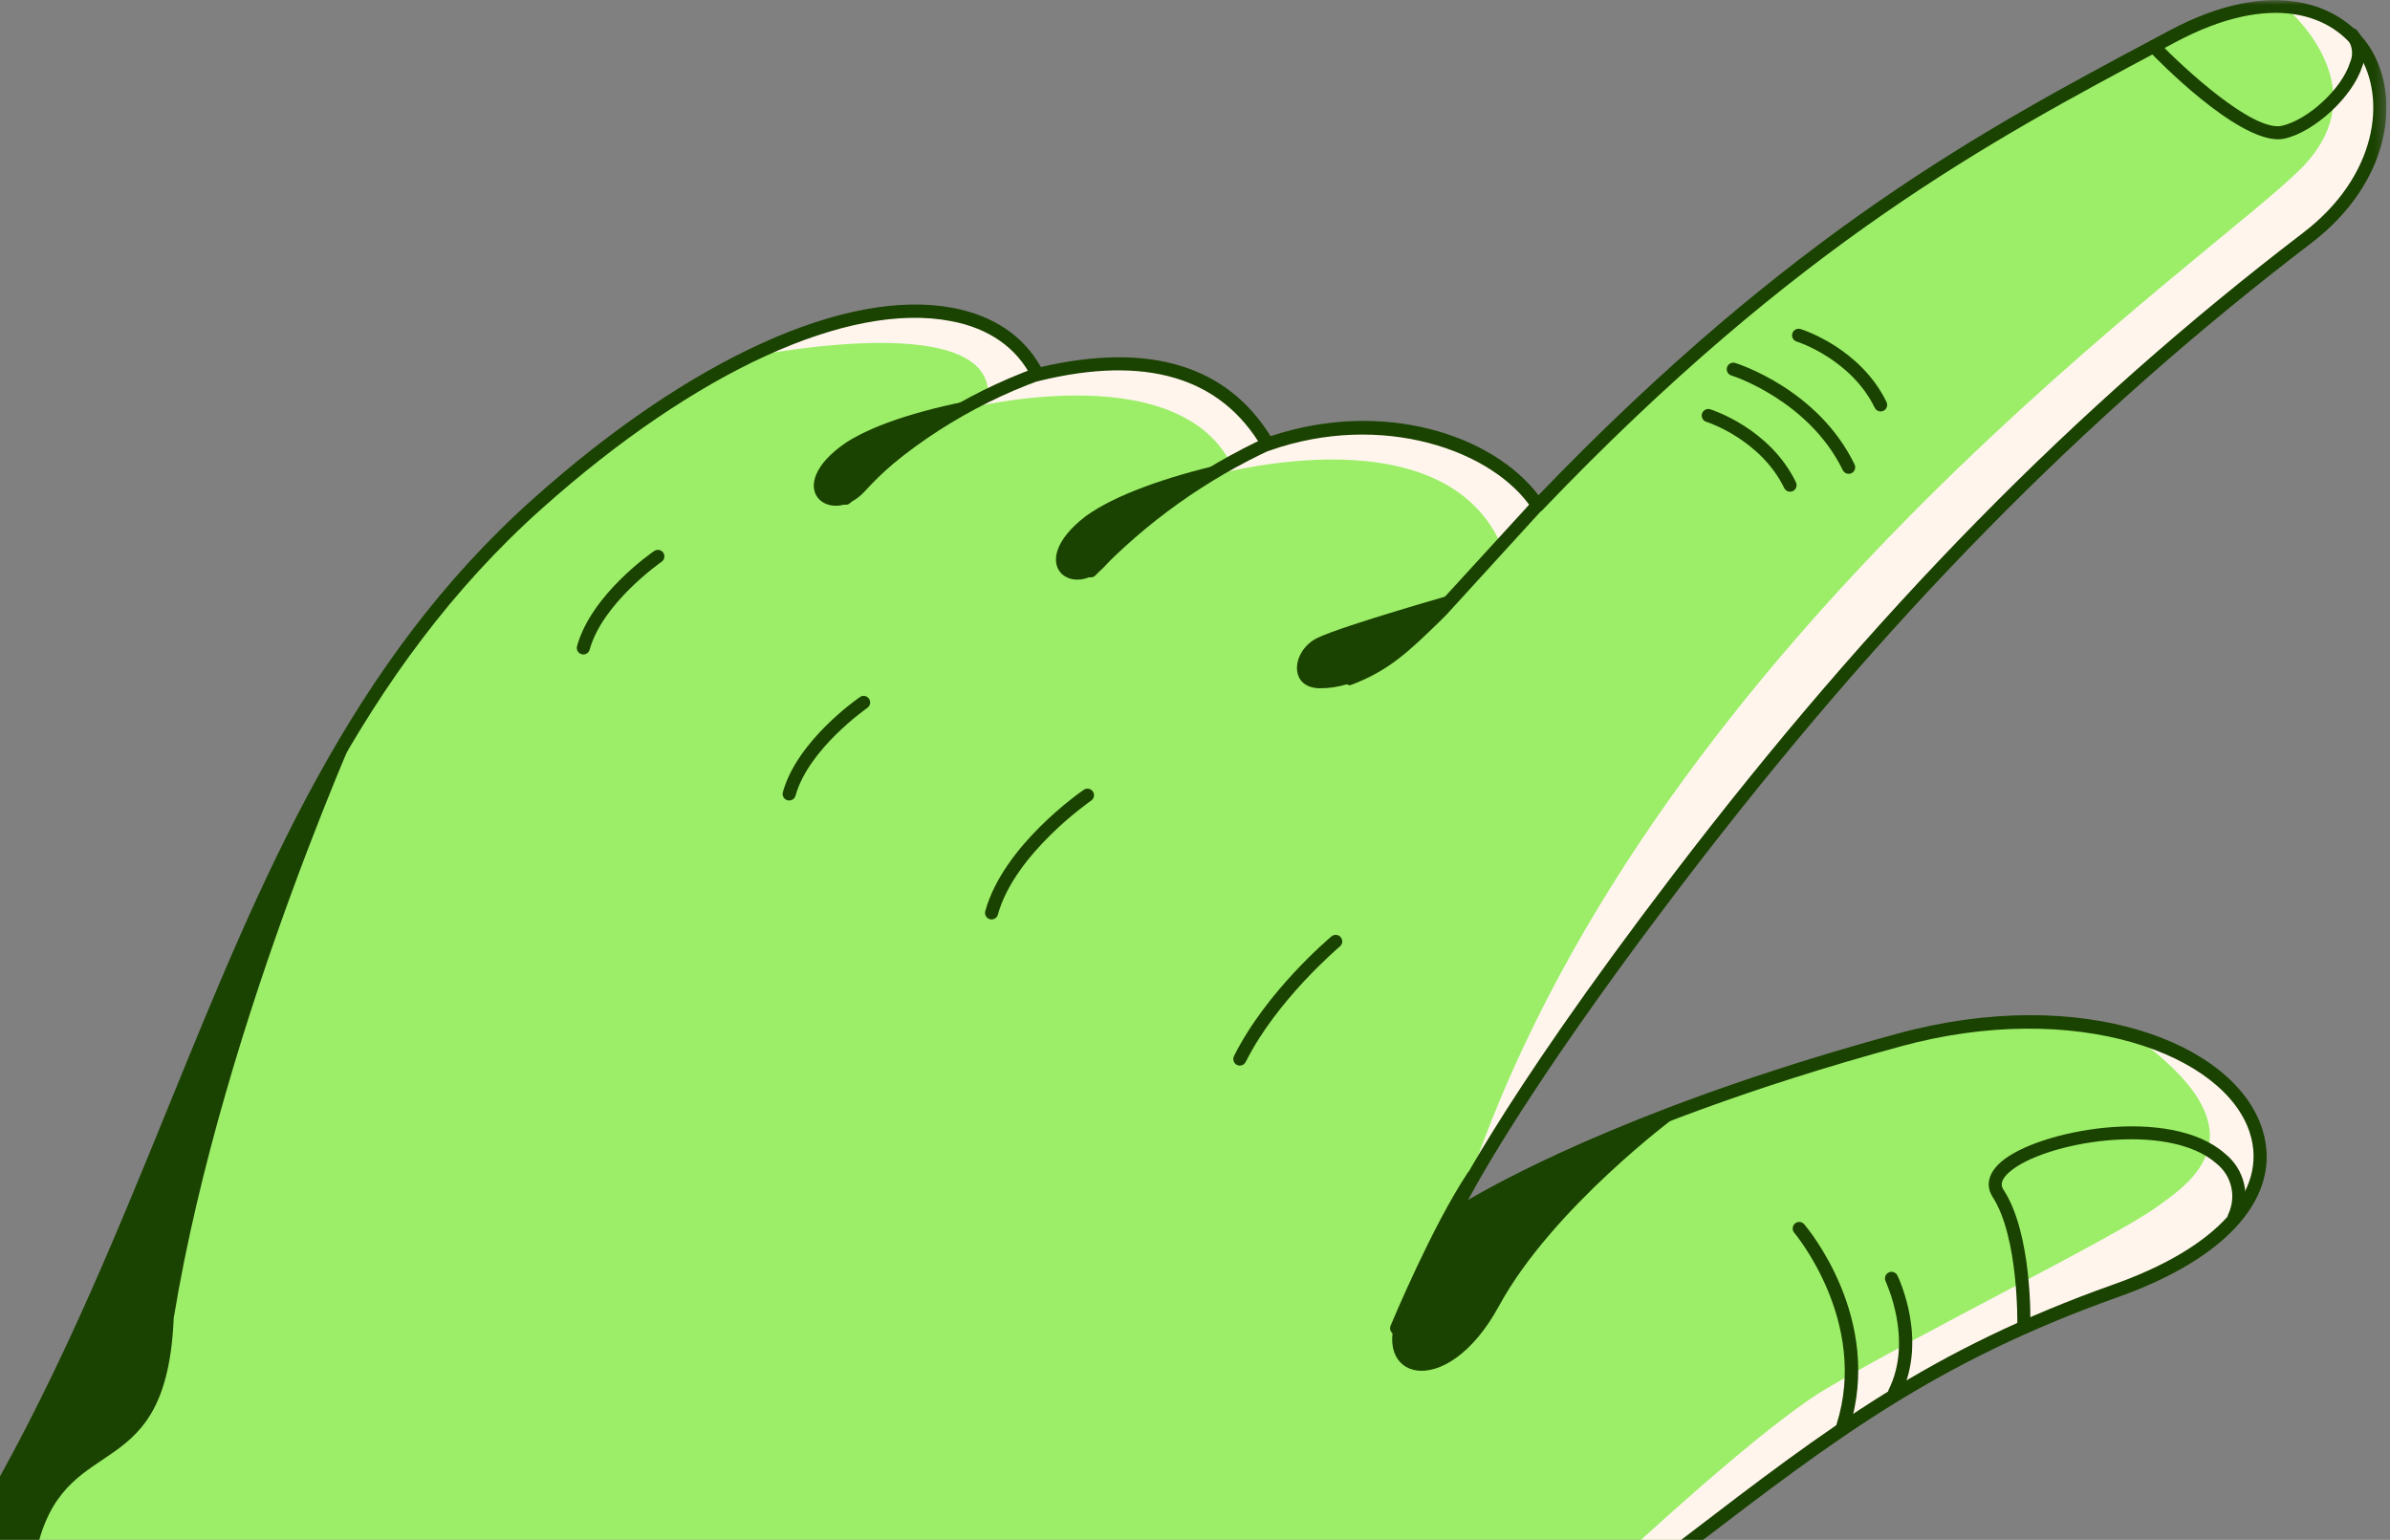 <svg width="239" height="154" viewBox="0 0 239 154" fill="none" xmlns="http://www.w3.org/2000/svg">
<rect x="0" y="0" width="239" height="154" fill="#808080" stroke="none"/>
<g clip-path="url(#clip0_26_1662)">
<mask id="mask0_26_1662" style="mask-type:luminance" maskUnits="userSpaceOnUse" x="-39" y="0" width="278" height="250">
<path d="M238.677 0H-38.543V249.534H238.677V0Z" fill="white"/>
</mask>
<g mask="url(#mask0_26_1662)">
<path d="M-37.889 193.614C19.802 148.293 13.007 86.692 53.816 50.294C78.944 27.886 98.656 27.243 103.752 37.459C110.613 35.799 121.191 34.835 126.764 44.434C138.812 40.176 149.958 44.776 153.767 50.556C180.058 23.096 199.953 12.86 217.228 3.64C236.829 -6.858 245.185 12.735 230.72 23.798C205.859 42.794 186.063 63.982 167.873 87.814C149.683 111.646 145.169 121.77 145.169 121.77C145.169 121.77 158.85 112.479 189.891 104.008C220.932 95.537 241.134 118.542 211.576 129.1C184.135 138.896 175.171 151.291 144.091 172.308C121.008 187.919 60.088 208.234 18.554 248.877" fill="#9CEE69"/>
<path d="M120.256 47.801C120.256 47.801 143.862 40.682 150.076 54.396C151.493 52.972 153.806 50.118 153.806 50.118C153.806 50.118 143.156 35.675 120.256 47.801Z" fill="#FFF5ED"/>
<path d="M95.938 41.024C95.938 41.024 117.421 35.322 123.098 46.372C124.355 45.783 125.578 45.126 126.764 44.403C126.764 44.403 119.903 29.797 95.938 41.024Z" fill="#FFF5ED"/>
<path d="M37.247 69.31C37.247 69.31 22.337 101.633 17.372 131.817C16.66 148.694 6.957 142.972 3.88 154.159C1.508 162.781 5.539 179.474 -30.199 201.338C-33.512 198.247 -38.242 193.733 -38.242 193.733C-20.804 181.377 -8.553 163.733 1.985 145.367C15.007 119.461 24.944 90.465 37.247 69.31Z" fill="#1A4200"/>
<path d="M73.992 35.858C73.992 35.858 99.192 30.511 98.82 39.598C100.42 38.706 102.903 37.63 102.903 37.63C102.903 37.63 101.681 25.163 73.992 35.858Z" fill="#FFF5ED"/>
<path d="M146.554 170.557C146.554 170.557 173.015 144.533 182.717 138.825C192.42 133.116 211.4 123.766 215.568 120.78C218.881 118.405 226.544 113.516 214.261 104.251C226.1 107.611 229.53 118.851 221.037 123.871C207.316 131.948 198.365 133.123 183.279 143.287C180.385 145.235 146.554 170.557 146.554 170.557Z" fill="#FFF5ED"/>
<path d="M228.472 0.656C228.472 0.656 238.135 8.569 230.243 16.712C221.749 25.505 166.213 62.953 147.266 117.106C166.939 84.521 210.25 37.697 224.918 27.953C239.586 18.209 238.645 13.222 237.939 8.464C237.234 3.707 231.308 0.859 228.472 0.656Z" fill="#FFF5ED"/>
<path d="M134.872 68.544C134.95 68.544 135.028 68.529 135.101 68.498C138.903 67.081 140.942 65.092 144.032 62.087L144.685 61.431L154.264 50.932C154.328 50.87 154.379 50.795 154.414 50.713C154.448 50.63 154.466 50.541 154.465 50.451C154.464 50.362 154.445 50.273 154.409 50.191C154.372 50.109 154.32 50.036 154.254 49.975C154.188 49.914 154.11 49.868 154.026 49.838C153.941 49.809 153.852 49.797 153.763 49.804C153.674 49.81 153.587 49.836 153.508 49.877C153.429 49.919 153.359 49.977 153.303 50.046L143.751 60.486L143.137 61.077C140.06 64.069 138.204 65.88 134.643 67.205C134.498 67.258 134.377 67.361 134.3 67.495C134.222 67.629 134.196 67.786 134.223 67.938C134.251 68.091 134.33 68.229 134.449 68.327C134.568 68.426 134.718 68.48 134.872 68.478V68.544Z" fill="#1A4200"/>
<path d="M109.077 57.743C109.165 57.743 109.252 57.725 109.333 57.69C109.414 57.655 109.487 57.604 109.548 57.54C114.623 52.222 120.655 47.919 127.326 44.856C127.484 44.786 127.608 44.655 127.671 44.492C127.733 44.33 127.729 44.149 127.659 43.99C127.588 43.831 127.458 43.706 127.297 43.643C127.135 43.581 126.955 43.585 126.796 43.655C119.967 46.789 113.793 51.195 108.6 56.641C108.514 56.734 108.457 56.851 108.435 56.977C108.414 57.102 108.43 57.232 108.48 57.349C108.53 57.465 108.614 57.565 108.72 57.635C108.826 57.705 108.95 57.743 109.077 57.743Z" fill="#1A4200"/>
<path d="M84.583 50.479C84.671 50.478 84.759 50.459 84.84 50.423C84.92 50.387 84.993 50.335 85.053 50.269C90.397 44.792 96.903 40.595 104.086 37.992C104.167 37.964 104.241 37.919 104.305 37.861C104.369 37.803 104.421 37.733 104.458 37.656C104.495 37.578 104.516 37.493 104.521 37.407C104.525 37.32 104.513 37.234 104.484 37.153C104.455 37.071 104.411 36.996 104.353 36.932C104.296 36.868 104.226 36.816 104.148 36.779C104.071 36.741 103.986 36.72 103.901 36.715C103.815 36.711 103.729 36.724 103.648 36.752C96.281 39.431 89.61 43.744 84.132 49.37C84.01 49.493 83.942 49.66 83.942 49.833C83.942 50.006 84.01 50.173 84.132 50.296C84.253 50.413 84.414 50.479 84.583 50.479Z" fill="#1A4200"/>
<path d="M202.383 133.084C202.557 133.084 202.723 133.015 202.845 132.892C202.968 132.769 203.037 132.602 203.037 132.428C203.037 132.06 203.22 123.379 200.352 118.983C200.208 118.76 199.829 118.182 200.959 117.198C204.389 114.212 216.783 112.054 221.658 116.371C222.393 116.958 222.909 117.777 223.121 118.696C223.334 119.615 223.23 120.579 222.827 121.43C222.751 121.587 222.74 121.768 222.796 121.933C222.852 122.098 222.972 122.233 223.128 122.31C223.284 122.386 223.463 122.397 223.628 122.341C223.792 122.285 223.927 122.165 224.003 122.008C224.543 120.894 224.688 119.628 224.413 118.42C224.139 117.213 223.462 116.136 222.494 115.367C217.025 110.518 203.782 113.005 200.103 116.201C198.307 117.769 198.914 119.173 199.26 119.698C201.874 123.753 201.73 132.31 201.73 132.395C201.73 132.569 201.799 132.736 201.921 132.859C202.044 132.982 202.21 133.051 202.383 133.051V133.084Z" fill="#1A4200"/>
<path d="M139.661 133.485C139.79 133.486 139.917 133.449 140.026 133.378C140.133 133.306 140.218 133.205 140.269 133.085C140.308 132.986 144.365 123.275 147.841 118.045C147.937 117.9 147.972 117.722 147.938 117.551C147.903 117.38 147.803 117.23 147.658 117.133C147.514 117.037 147.337 117.002 147.166 117.036C146.996 117.071 146.846 117.172 146.75 117.317C143.209 122.651 139.23 132.172 139.06 132.579C139.027 132.659 139.01 132.745 139.01 132.831C139.009 132.917 139.026 133.003 139.059 133.083C139.091 133.163 139.14 133.235 139.2 133.296C139.261 133.357 139.333 133.406 139.413 133.439C139.492 133.47 139.576 133.486 139.661 133.485Z" fill="#1A4200"/>
<path d="M18.554 249.534C18.726 249.533 18.89 249.465 19.012 249.344C47.341 221.621 85.275 203.11 112.965 189.6C125.927 183.274 137.139 177.789 144.457 172.854C154.767 165.879 162.627 159.869 169.565 154.567C183.482 143.924 193.537 136.233 211.798 129.718C222.905 125.781 228.283 119.501 226.244 112.972C223.533 104.265 208.211 98.333 189.721 103.379C165.488 109.987 151.663 117.159 146.802 120.006C148.978 115.971 154.969 105.807 168.396 88.215C188.336 62.087 208.251 41.785 231.118 24.318C239.128 18.196 240.121 9.672 236.992 4.757C234.274 0.492 227.381 -2.52 216.921 3.064L215.536 3.806C198.516 12.874 179.222 23.15 153.845 49.528C149.324 43.55 138.413 39.843 127.058 43.622C122.654 36.535 114.931 34.2 104.086 36.706C102.361 33.609 99.355 31.575 95.344 30.801C84.707 28.747 69.026 35.853 53.378 49.83C34.954 66.234 26.179 87.775 16.895 110.551C5.324 138.924 -6.626 168.261 -38.301 193.123C-38.438 193.231 -38.526 193.39 -38.547 193.563C-38.568 193.737 -38.519 193.911 -38.412 194.048C-38.305 194.186 -38.147 194.275 -37.974 194.296C-37.802 194.317 -37.628 194.268 -37.491 194.16C-5.561 169.075 6.467 139.58 18.104 111.05C27.329 88.418 36.045 67.041 54.241 50.814C69.588 37.126 84.857 30.138 95.095 32.113C98.859 32.809 101.681 34.777 103.164 37.756C103.231 37.888 103.34 37.994 103.474 38.056C103.608 38.118 103.76 38.132 103.903 38.097C114.618 35.472 122.112 37.749 126.202 44.764C126.278 44.895 126.397 44.995 126.539 45.048C126.681 45.1 126.836 45.102 126.979 45.053C138.191 41.116 149.331 45.013 153.225 50.919C153.279 51 153.35 51.068 153.434 51.118C153.517 51.168 153.611 51.199 153.708 51.207C153.806 51.218 153.905 51.205 153.998 51.171C154.091 51.137 154.175 51.082 154.244 51.011C179.725 24.357 199.09 14.055 216.15 4.961L217.535 4.226C227.198 -0.932 233.353 1.483 235.894 5.466C238.677 9.882 237.711 17.625 230.321 23.274C207.382 40.807 187.369 61.194 167.357 87.415C149.331 111.037 144.757 121.083 144.574 121.502C144.517 121.632 144.503 121.777 144.535 121.916C144.567 122.054 144.642 122.179 144.751 122.27C144.858 122.362 144.994 122.417 145.135 122.425C145.277 122.433 145.416 122.395 145.535 122.316C145.672 122.224 159.51 112.979 190.068 104.646C207.565 99.869 222.52 105.407 225.003 113.359C226.799 119.134 221.703 124.79 211.361 128.451C192.91 135.013 182.783 142.782 168.775 153.497C161.849 158.786 154.002 164.79 143.725 171.739C136.473 176.647 125.313 182.093 112.396 188.392C84.622 201.968 46.59 220.531 18.097 248.405C17.976 248.529 17.907 248.695 17.907 248.868C17.907 249.041 17.976 249.208 18.097 249.331C18.157 249.393 18.227 249.443 18.305 249.478C18.384 249.513 18.469 249.532 18.554 249.534Z" fill="#1A4200"/>
<path d="M227.819 13.93C228.038 13.931 228.258 13.907 228.472 13.858C231.51 13.156 235.28 9.645 236.227 6.64C236.473 6.034 236.549 5.372 236.448 4.726C236.346 4.079 236.071 3.473 235.652 2.972C235.53 2.876 235.378 2.826 235.223 2.833C235.068 2.839 234.92 2.901 234.806 3.007C234.692 3.112 234.619 3.255 234.601 3.41C234.582 3.565 234.619 3.721 234.705 3.851C234.969 4.184 235.136 4.584 235.189 5.006C235.242 5.429 235.179 5.858 235.005 6.246C234.189 8.871 230.817 11.975 228.204 12.578C225.316 13.234 218.319 6.765 215.862 4.205C215.802 4.143 215.731 4.094 215.652 4.059C215.574 4.025 215.489 4.007 215.403 4.005C215.317 4.003 215.232 4.019 215.152 4.051C215.072 4.082 214.999 4.129 214.938 4.189C214.876 4.249 214.826 4.32 214.792 4.4C214.758 4.479 214.739 4.564 214.738 4.65C214.736 4.736 214.752 4.822 214.783 4.902C214.815 4.982 214.862 5.056 214.921 5.118C215.81 6.062 223.506 13.93 227.819 13.93Z" fill="#1A4200"/>
<path d="M184.867 47.388C184.978 47.388 185.087 47.36 185.184 47.306C185.282 47.252 185.363 47.174 185.422 47.08C185.481 46.985 185.515 46.877 185.521 46.766C185.526 46.654 185.504 46.543 185.455 46.443C181.835 38.963 173.858 36.404 173.525 36.299C173.359 36.246 173.18 36.263 173.026 36.343C172.873 36.424 172.757 36.562 172.705 36.728C172.653 36.895 172.669 37.075 172.749 37.229C172.829 37.384 172.967 37.5 173.133 37.552C173.211 37.552 180.901 40.059 184.279 47.021C184.333 47.131 184.417 47.224 184.52 47.289C184.624 47.354 184.744 47.388 184.867 47.388Z" fill="#1A4200"/>
<path d="M179.006 49.175C179.117 49.175 179.226 49.147 179.324 49.093C179.421 49.039 179.503 48.961 179.562 48.866C179.62 48.772 179.654 48.663 179.66 48.552C179.666 48.441 179.643 48.33 179.594 48.23C176.981 42.849 171.264 41.012 171.022 40.933C170.94 40.907 170.854 40.898 170.769 40.905C170.683 40.913 170.599 40.938 170.524 40.977C170.447 41.017 170.38 41.072 170.324 41.138C170.27 41.204 170.228 41.281 170.202 41.363C170.176 41.445 170.167 41.532 170.175 41.618C170.182 41.703 170.207 41.787 170.246 41.864C170.286 41.94 170.34 42.008 170.406 42.063C170.472 42.119 170.548 42.16 170.63 42.186C170.689 42.186 176.06 43.945 178.418 48.8C178.471 48.912 178.554 49.007 178.658 49.073C178.762 49.139 178.883 49.174 179.006 49.175Z" fill="#1A4200"/>
<path d="M188.062 41.148C188.161 41.148 188.26 41.126 188.349 41.082C188.426 41.044 188.496 40.992 188.553 40.927C188.61 40.862 188.653 40.787 188.681 40.705C188.709 40.624 188.721 40.537 188.715 40.451C188.71 40.365 188.688 40.281 188.65 40.203C186.036 34.829 180.313 32.985 180.071 32.913C179.988 32.884 179.901 32.873 179.813 32.879C179.726 32.885 179.641 32.909 179.563 32.949C179.485 32.989 179.416 33.044 179.359 33.111C179.303 33.178 179.261 33.256 179.235 33.34C179.209 33.424 179.2 33.512 179.209 33.6C179.218 33.687 179.244 33.772 179.286 33.849C179.328 33.926 179.385 33.994 179.454 34.048C179.522 34.103 179.601 34.143 179.686 34.166C179.738 34.166 185.115 35.925 187.474 40.78C187.528 40.891 187.611 40.984 187.715 41.049C187.819 41.114 187.939 41.148 188.062 41.148Z" fill="#1A4200"/>
<path d="M184.285 143.266C184.429 143.274 184.57 143.233 184.688 143.151C184.806 143.069 184.894 142.951 184.939 142.814C188.369 131.888 180.744 122.814 180.417 122.433C180.362 122.368 180.294 122.314 180.217 122.275C180.141 122.235 180.057 122.212 179.972 122.205C179.886 122.199 179.8 122.209 179.719 122.235C179.637 122.262 179.561 122.305 179.496 122.361C179.431 122.417 179.377 122.485 179.339 122.562C179.3 122.639 179.276 122.723 179.27 122.809C179.263 122.894 179.273 122.981 179.3 123.063C179.326 123.145 179.369 123.221 179.424 123.286C179.503 123.371 186.886 132.203 183.665 142.413C183.638 142.496 183.628 142.583 183.635 142.669C183.642 142.754 183.666 142.838 183.706 142.915C183.745 142.993 183.8 143.061 183.865 143.116C183.931 143.172 184.007 143.214 184.089 143.24C184.153 143.259 184.219 143.268 184.285 143.266Z" fill="#1A4200"/>
<path d="M189.46 139.921C189.581 139.92 189.699 139.886 189.801 139.823C189.904 139.758 189.987 139.668 190.041 139.56C192.818 133.982 189.865 127.821 189.741 127.558C189.664 127.402 189.528 127.282 189.363 127.226C189.198 127.17 189.018 127.182 188.862 127.26C188.706 127.337 188.587 127.474 188.531 127.639C188.476 127.804 188.488 127.986 188.565 128.142C188.565 128.195 191.355 133.982 188.872 138.969C188.795 139.125 188.783 139.305 188.838 139.47C188.893 139.634 189.011 139.771 189.166 139.848C189.257 139.895 189.358 139.92 189.46 139.921Z" fill="#1A4200"/>
<path d="M123.987 106.57C124.108 106.569 124.226 106.535 124.329 106.471C124.431 106.407 124.514 106.317 124.568 106.209C127.665 99.995 133.924 94.706 133.99 94.654C134.123 94.542 134.207 94.382 134.223 94.209C134.239 94.035 134.186 93.862 134.075 93.728C133.964 93.594 133.804 93.51 133.632 93.494C133.459 93.478 133.287 93.531 133.154 93.643C132.886 93.866 126.62 99.155 123.399 105.618C123.349 105.719 123.325 105.83 123.33 105.942C123.335 106.054 123.368 106.164 123.427 106.259C123.486 106.355 123.569 106.434 123.667 106.488C123.765 106.542 123.875 106.57 123.987 106.57Z" fill="#1A4200"/>
<path d="M99.133 91.949C99.28 91.955 99.424 91.911 99.543 91.824C99.661 91.737 99.747 91.612 99.787 91.47C101.472 85.362 109.032 80.125 109.11 80.073C109.182 80.025 109.244 79.963 109.292 79.89C109.339 79.818 109.373 79.737 109.389 79.651C109.405 79.566 109.405 79.479 109.387 79.394C109.369 79.308 109.335 79.228 109.286 79.156C109.238 79.085 109.175 79.023 109.103 78.976C109.03 78.929 108.949 78.897 108.864 78.881C108.779 78.866 108.691 78.867 108.607 78.886C108.523 78.905 108.442 78.94 108.372 78.99C108.045 79.213 100.342 84.548 98.525 91.123C98.503 91.206 98.497 91.293 98.507 91.379C98.518 91.464 98.545 91.546 98.588 91.621C98.63 91.697 98.687 91.762 98.755 91.815C98.823 91.868 98.9 91.907 98.983 91.93L99.133 91.949Z" fill="#1A4200"/>
<path d="M78.899 80.053C79.046 80.058 79.189 80.014 79.308 79.927C79.427 79.841 79.513 79.716 79.552 79.574C80.859 74.876 86.687 70.834 86.739 70.788C86.879 70.688 86.975 70.537 87.006 70.367C87.037 70.198 87 70.023 86.902 69.88C86.805 69.737 86.656 69.64 86.487 69.607C86.319 69.574 86.144 69.609 86.001 69.705C85.746 69.882 79.715 74.062 78.284 79.226C78.262 79.309 78.256 79.396 78.266 79.482C78.277 79.567 78.304 79.65 78.347 79.725C78.389 79.8 78.446 79.865 78.514 79.919C78.582 79.971 78.659 80.01 78.742 80.033L78.899 80.053Z" fill="#1A4200"/>
<path d="M58.311 65.452C58.459 65.457 58.604 65.412 58.722 65.324C58.841 65.236 58.927 65.11 58.965 64.967C60.271 60.275 66.099 56.227 66.152 56.187C66.223 56.139 66.284 56.077 66.331 56.005C66.379 55.933 66.412 55.853 66.428 55.768C66.445 55.683 66.444 55.596 66.427 55.511C66.41 55.427 66.376 55.347 66.328 55.275C66.23 55.132 66.08 55.033 65.909 55.001C65.739 54.969 65.563 55.006 65.42 55.105C65.165 55.275 59.128 59.455 57.704 64.619C57.657 64.786 57.679 64.965 57.763 65.116C57.848 65.267 57.989 65.379 58.154 65.426C58.206 65.44 58.258 65.449 58.311 65.452Z" fill="#1A4200"/>
<path d="M108.6 51.601C111.501 49.521 116.441 47.743 122.445 46.352C118.525 48.977 113.951 52.415 110.73 56.339C107.509 60.263 102.21 56.477 108.6 51.601Z" fill="#1A4200"/>
<path d="M84.615 44.252C87.621 42.329 92.613 40.801 98.708 39.744C94.677 42.152 89.895 45.361 86.504 49.108C83.113 52.854 77.951 48.793 84.615 44.252Z" fill="#1A4200"/>
<path d="M145.901 59.27C145.901 59.27 139.158 68.955 131.938 68.831C128.802 68.772 129.161 65.031 131.762 63.785C134.362 62.538 145.901 59.27 145.901 59.27Z" fill="#1A4200"/>
<path d="M167.651 111.615C167.651 111.615 155.237 120.802 149.899 130.605C144.561 140.408 136.767 137.908 139.962 130.959C143.156 124.01 145.019 121.241 145.019 121.241C145.019 121.241 162.326 112.508 167.651 111.615Z" fill="#1A4200"/>
</g>
</g>
<defs>
<clipPath id="clip0_26_1662">
<rect width="277.677" height="250" fill="white" transform="matrix(-1 0 0 1 238.677 0)"/>
</clipPath>
</defs>
</svg>
